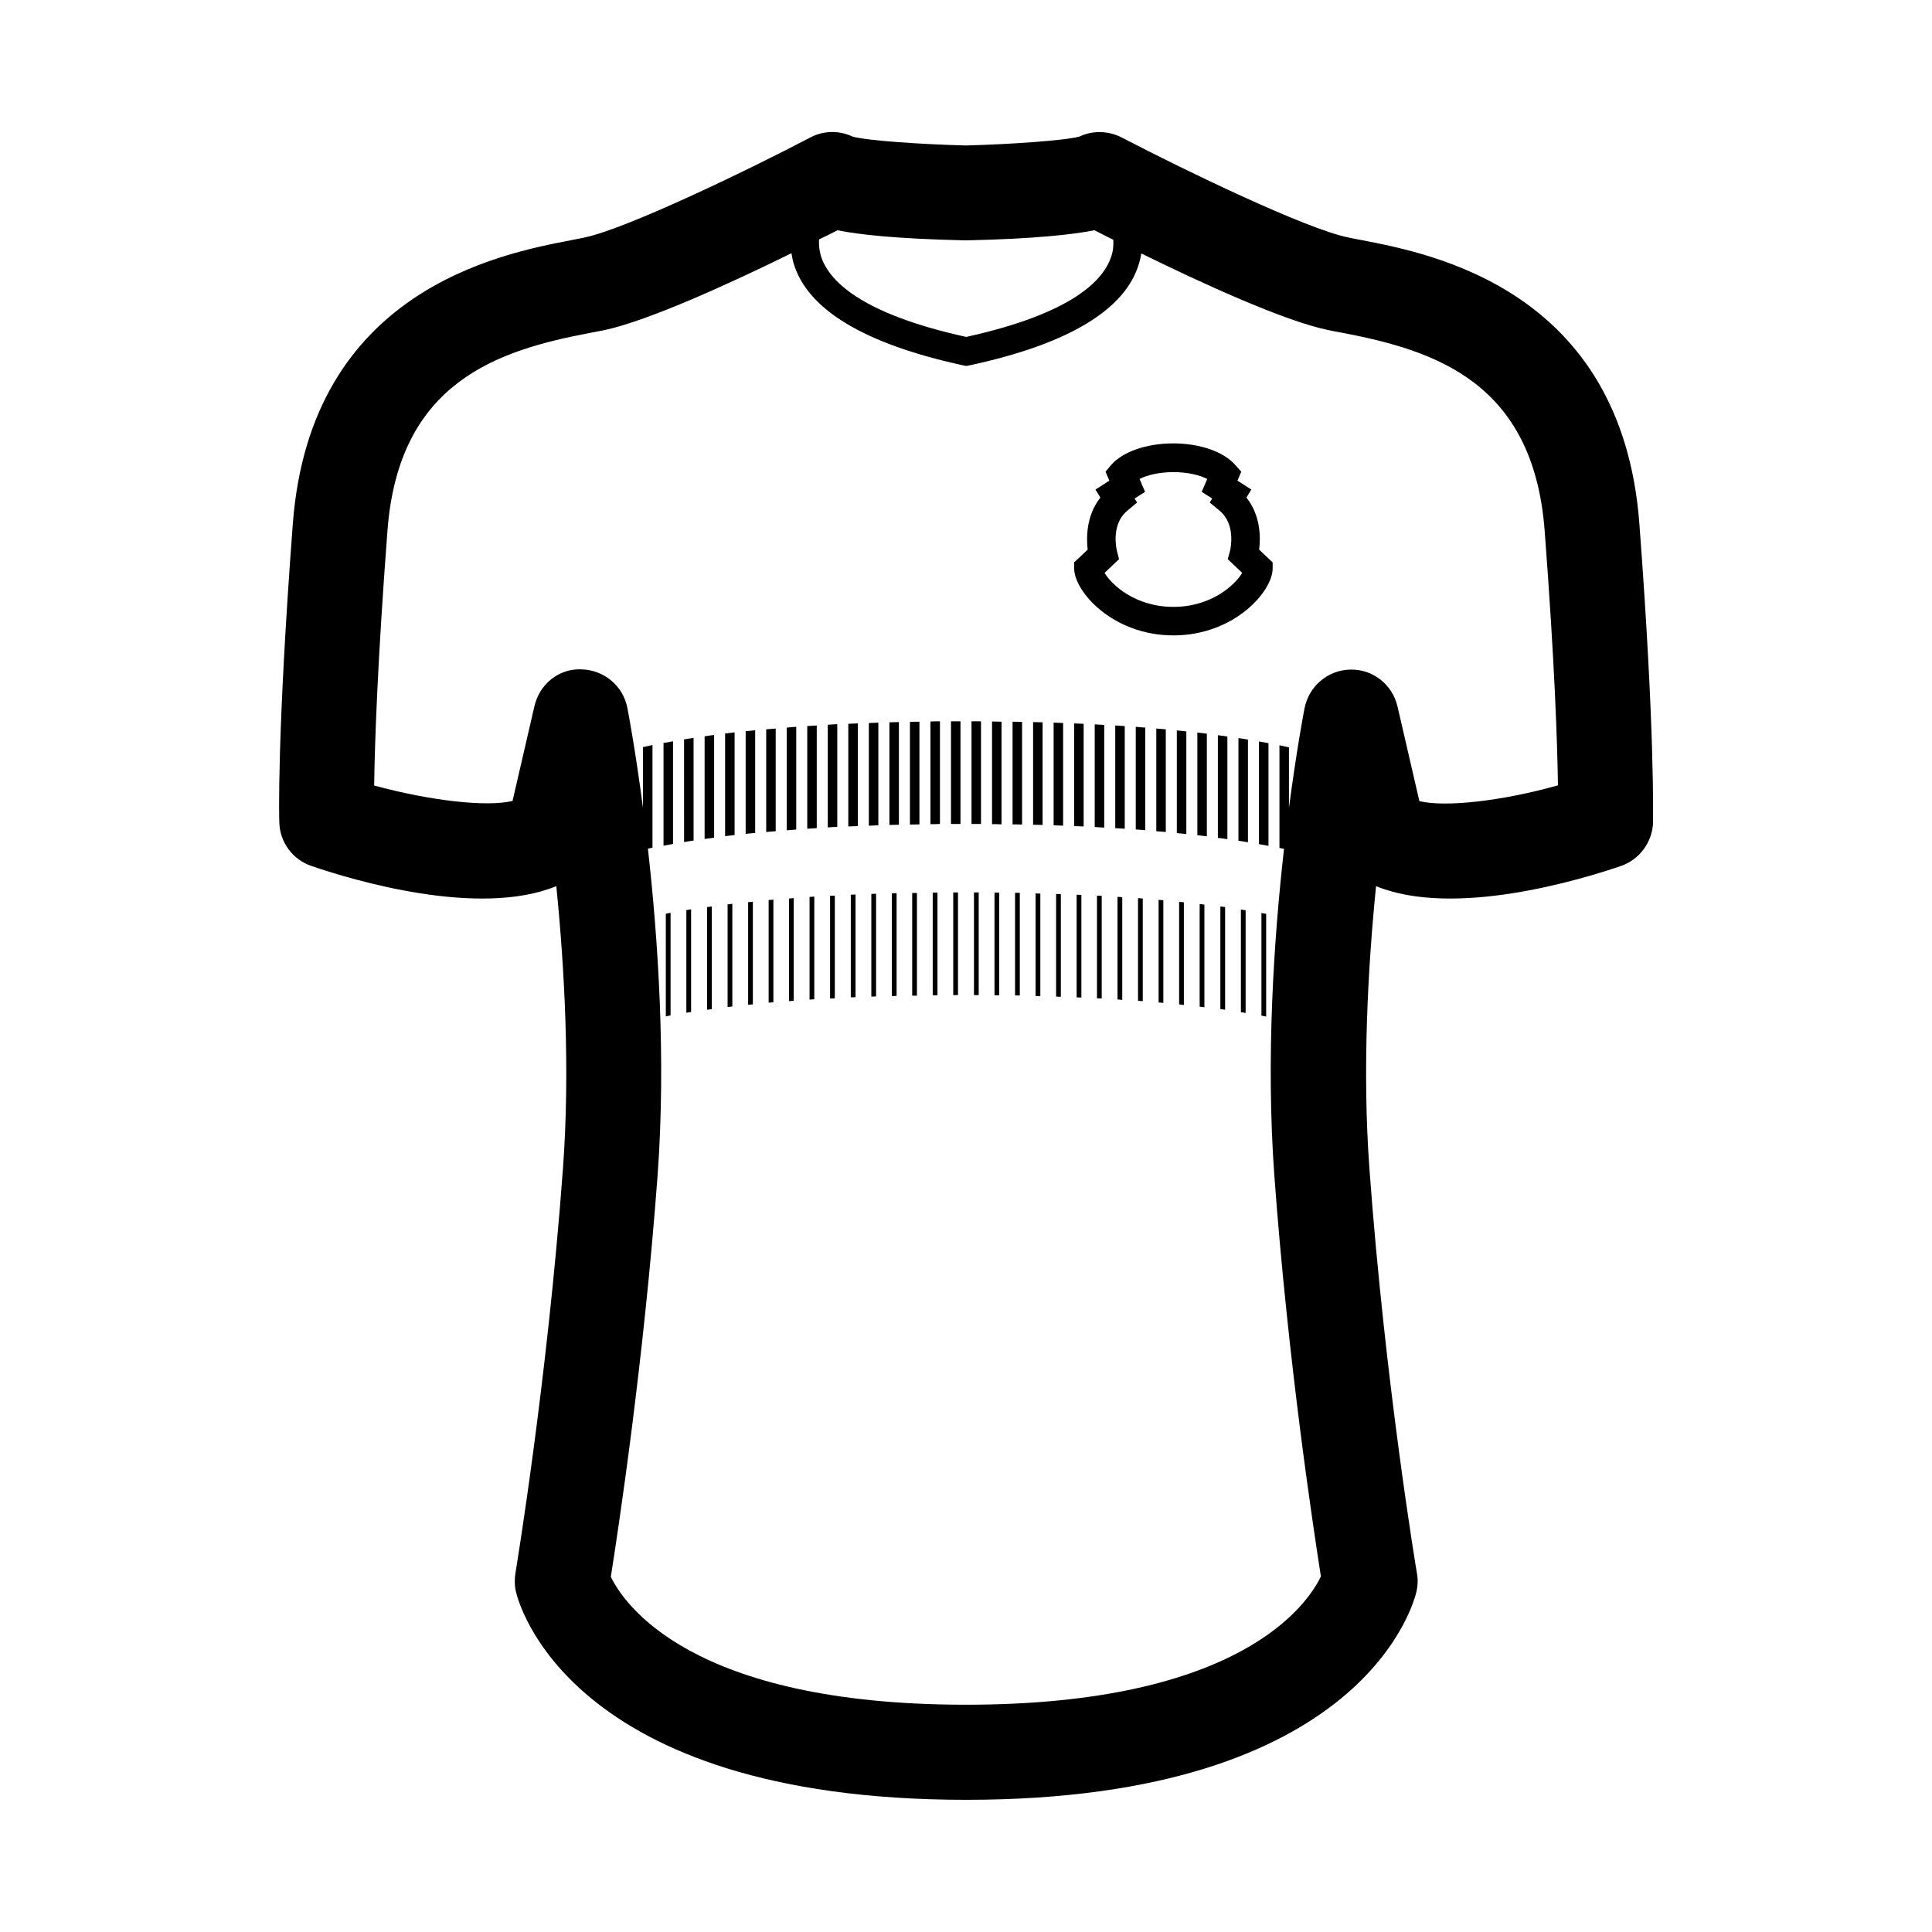 <?xml version="1.0" encoding="UTF-8"?>
<!-- The Best Svg Icon site in the world: iconSvg.co, Visit us! https://iconsvg.co -->
<svg fill="#000000" width="800px" height="800px" version="1.1" viewBox="144 144 512 512" xmlns="http://www.w3.org/2000/svg">
 <g>
  <path d="m474.31 275.86 1.309-2.117-3.68-2.367 1.008-2.367-1.562-1.762c-3.074-3.527-9.371-5.742-16.473-5.742-7.106 0-13.402 2.215-16.473 5.742l-1.461 1.762 1.008 2.367-3.68 2.367 1.309 2.117c-3.777 4.785-3.727 10.578-3.375 13.805l-3.578 3.375v1.613c0 6.098 10.227 17.734 26.301 17.734 16.07 0 26.301-11.637 26.301-17.734v-1.613l-3.578-3.375c0.406-3.223 0.406-9.07-3.375-13.805zm-19.344 28.969c-10.277 0-16.523-6.047-18.238-9.02l3.828-3.629-0.555-2.168c-0.051-0.301-1.762-7.004 2.82-10.73l2.519-2.113-0.656-1.059 2.769-1.762-1.461-3.426c2.016-1.008 5.188-1.812 8.969-1.812 3.777 0 7.004 0.805 8.969 1.812l-1.461 3.426 2.769 1.762-0.656 1.059 2.57 2.117c4.535 3.727 2.871 10.379 2.82 10.73l-0.605 2.168 3.828 3.629c-1.758 3.019-8.004 9.016-18.23 9.016z"/>
  <path d="m578.45 282.76c-4.684-61.918-54.914-71.539-73.809-75.168-1.258-0.25-2.469-0.453-3.527-0.707-11.133-2.316-42.621-17.48-59.852-26.449-3.527-1.812-7.656-1.914-11.184-0.25-3.883 1.059-18.441 2.066-30.078 2.367-11.637-0.301-26.199-1.258-30.078-2.367-3.527-1.664-7.707-1.613-11.184 0.25-17.23 9.02-48.668 24.133-59.801 26.5-1.059 0.203-2.266 0.453-3.527 0.707-18.895 3.629-69.121 13.301-73.809 75.168-4.231 56.023-3.629 78.293-3.578 79.199 0.152 5.238 3.578 9.824 8.516 11.488 10.781 3.68 44.234 13.805 64.891 5.34 2.168 21.613 3.68 48.77 1.762 74.816-4.18 56.828-12.543 106.81-12.594 107.26-0.25 1.562-0.25 3.223 0.102 4.785 0.504 2.266 13.301 55.27 119.35 55.27s118.85-53 119.35-55.27c0.352-1.562 0.402-3.176 0.102-4.785-0.102-0.504-8.465-50.48-12.594-107.26-1.914-26.047-0.402-53.203 1.762-74.816 20.656 8.465 54.109-1.664 64.891-5.34 4.938-1.715 8.312-6.297 8.516-11.488-0.055-0.957 0.602-23.176-3.629-79.25zm-212.51-77.738c5.691 1.16 15.719 2.266 33.754 2.672h0.605c18.086-0.402 28.062-1.562 33.754-2.672 1.41 0.707 3.125 1.613 4.988 2.519 0.051 1.359 0 2.719-0.453 4.133-1.914 6.398-10.125 15.367-38.543 21.613-28.363-6.246-36.625-15.164-38.543-21.613-0.402-1.461-0.504-2.871-0.453-4.231 1.867-0.859 3.531-1.715 4.891-2.422zm154.21 151.29-5.793-25.09c-1.359-5.793-6.5-9.926-12.496-9.773-5.945 0.102-10.984 4.383-12.141 10.227-0.203 1.008-2.117 11.082-4.133 26.449v-16.07c-0.805-0.203-1.664-0.352-2.519-0.555v27.207c0.402 0.102 0.805 0.152 1.211 0.25-2.672 23.629-4.836 55.469-2.57 86.504 3.629 49.574 10.43 94.062 12.344 106.3-3.477 7.254-21.16 34.008-94.062 34.008-73.355 0-90.836-27.105-94.113-33.906 1.914-12.141 8.715-56.73 12.395-106.41 2.266-31.035 0.102-62.875-2.57-86.555 0.402-0.102 0.805-0.152 1.211-0.25v-27.207c-0.855 0.203-1.715 0.352-2.519 0.555v16.07c-2.016-15.367-3.93-25.441-4.133-26.449-1.109-5.844-6.195-10.078-12.141-10.227-6.047-0.301-11.184 3.981-12.496 9.773l-5.793 25.09c-6.852 1.664-21.867-0.051-36.676-4.082 0.152-10.934 0.855-32.496 3.527-67.562 2.973-39.398 29.172-47.711 53.453-52.348 1.41-0.25 2.719-0.504 3.93-0.754 11.789-2.469 34.109-12.746 49.676-20.402 0.152 0.855 0.301 1.762 0.555 2.621 3.629 12.293 18.742 21.41 44.988 27.105l0.805 0.152 0.805-0.152c26.25-5.644 41.414-14.762 44.988-27.105 0.25-0.855 0.453-1.715 0.555-2.57 15.566 7.656 37.785 17.887 49.523 20.305 1.16 0.25 2.469 0.504 3.93 0.754 24.285 4.684 50.43 12.949 53.453 52.348 2.672 35.066 3.375 56.629 3.527 67.562-14.852 4.18-29.867 5.844-36.719 4.18z"/>
  <path d="m319.84 368.11c0.805-0.152 1.664-0.301 2.519-0.453v-27.207c-0.855 0.152-1.715 0.301-2.519 0.453z"/>
  <path d="m325.29 367.15c0.805-0.152 1.664-0.25 2.519-0.402l-0.004-27.203c-0.855 0.152-1.715 0.25-2.519 0.402z"/>
  <path d="m330.73 366.34c0.805-0.102 1.664-0.25 2.519-0.352v-27.207c-0.855 0.102-1.715 0.203-2.519 0.352z"/>
  <path d="m336.16 365.59c0.805-0.102 1.664-0.203 2.519-0.301v-27.207c-0.855 0.102-1.715 0.203-2.519 0.301z"/>
  <path d="m341.61 364.98c0.805-0.102 1.664-0.152 2.519-0.25v-27.207c-0.855 0.102-1.715 0.152-2.519 0.25z"/>
  <path d="m347.05 364.48c0.805-0.051 1.664-0.152 2.519-0.203v-27.207c-0.855 0.051-1.715 0.152-2.519 0.203z"/>
  <path d="m352.49 364.03c0.805-0.051 1.664-0.102 2.519-0.203v-27.207c-0.855 0.051-1.715 0.102-2.519 0.203z"/>
  <path d="m357.93 363.62c0.805-0.051 1.664-0.102 2.519-0.152v-27.207c-0.855 0.051-1.715 0.102-2.519 0.152z"/>
  <path d="m363.37 363.27c0.805-0.051 1.664-0.102 2.519-0.152v-27.207c-0.855 0.051-1.715 0.102-2.519 0.152z"/>
  <path d="m368.81 363.02c0.805-0.051 1.664-0.051 2.519-0.102v-27.207c-0.855 0.051-1.715 0.051-2.519 0.102z"/>
  <path d="m374.25 362.82c0.805-0.051 1.664-0.051 2.519-0.102v-27.207c-0.855 0.051-1.715 0.051-2.519 0.102z"/>
  <path d="m379.7 362.62c0.805 0 1.664-0.051 2.519-0.051v-27.207c-0.855 0-1.715 0.051-2.519 0.051z"/>
  <path d="m385.14 362.52c0.805 0 1.664-0.051 2.519-0.051v-27.207c-0.855 0-1.715 0-2.519 0.051z"/>
  <path d="m390.58 362.41c0.855 0 1.664 0 2.519-0.051v-27.207c-0.855 0-1.664 0-2.519 0.051z"/>
  <path d="m396.02 362.36h2.519v-27.207h-2.519z"/>
  <path d="m401.46 362.36h2.519v-27.207h-2.519z"/>
  <path d="m406.9 362.41c0.855 0 1.664 0 2.519 0.051v-27.207c-0.855 0-1.664-0.051-2.519-0.051z"/>
  <path d="m412.34 362.46c0.855 0 1.664 0.051 2.519 0.051v-27.207c-0.855 0-1.664-0.051-2.519-0.051z"/>
  <path d="m417.78 362.57c0.855 0 1.715 0.051 2.519 0.051v-27.207c-0.805 0-1.664-0.051-2.519-0.051z"/>
  <path d="m423.22 362.71c0.855 0.051 1.715 0.051 2.519 0.102v-27.207c-0.805-0.051-1.664-0.051-2.519-0.102z"/>
  <path d="m428.66 362.92c0.855 0.051 1.715 0.051 2.519 0.102v-27.207c-0.805-0.051-1.664-0.051-2.519-0.102z"/>
  <path d="m434.11 363.17c0.855 0.051 1.715 0.102 2.519 0.152v-27.207c-0.805-0.051-1.664-0.102-2.519-0.152z"/>
  <path d="m439.55 363.47c0.855 0.051 1.715 0.102 2.519 0.152v-27.207c-0.805-0.051-1.664-0.102-2.519-0.152z"/>
  <path d="m444.99 363.82c0.855 0.051 1.715 0.102 2.519 0.203v-27.207c-0.805-0.051-1.664-0.102-2.519-0.203z"/>
  <path d="m455.87 364.78c0.855 0.102 1.715 0.152 2.519 0.25v-27.207c-0.805-0.102-1.664-0.152-2.519-0.25z"/>
  <path d="m461.31 365.34c0.855 0.102 1.715 0.203 2.519 0.301v-27.207c-0.805-0.102-1.664-0.203-2.519-0.301z"/>
  <path d="m466.75 366.04c0.855 0.102 1.715 0.203 2.519 0.352v-27.207c-0.805-0.102-1.664-0.25-2.519-0.352z"/>
  <path d="m472.2 366.8c0.855 0.152 1.715 0.25 2.519 0.402v-27.207c-0.805-0.152-1.664-0.25-2.519-0.402z"/>
  <path d="m477.64 367.7c0.855 0.152 1.715 0.301 2.519 0.453v-27.207c-0.805-0.152-1.664-0.301-2.519-0.453z"/>
  <path d="m450.43 364.28c0.855 0.051 1.715 0.152 2.519 0.203v-27.207c-0.805-0.051-1.664-0.152-2.519-0.203z"/>
  <path d="m320.45 413.35c0.402-0.102 0.805-0.152 1.258-0.25v-27.207c-0.453 0.102-0.855 0.152-1.258 0.25z"/>
  <path d="m325.89 412.39c0.402-0.051 0.805-0.152 1.258-0.203v-27.207c-0.453 0.051-0.855 0.152-1.258 0.203z"/>
  <path d="m331.38 411.59c0.402-0.051 0.855-0.102 1.258-0.152v-27.207c-0.402 0.051-0.855 0.102-1.258 0.152z"/>
  <path d="m336.82 410.88c0.402-0.051 0.805-0.102 1.258-0.152v-27.207c-0.453 0.051-0.855 0.102-1.258 0.152z"/>
  <path d="m342.26 410.28c0.402-0.051 0.855-0.102 1.258-0.102v-27.207c-0.402 0.051-0.855 0.102-1.258 0.102z"/>
  <path d="m347.7 409.72c0.402-0.051 0.855-0.051 1.258-0.102v-27.207c-0.402 0.051-0.855 0.051-1.258 0.102z"/>
  <path d="m353.09 409.32c0.402-0.051 0.855-0.051 1.258-0.102v-27.207c-0.402 0.051-0.855 0.051-1.258 0.102z"/>
  <path d="m358.54 408.91c0.402-0.051 0.855-0.051 1.258-0.102v-27.207c-0.402 0.051-0.855 0.051-1.258 0.102z"/>
  <path d="m363.98 408.61c0.402 0 0.855-0.051 1.258-0.051v-27.207c-0.402 0-0.855 0.051-1.258 0.051z"/>
  <path d="m369.47 408.31c0.402 0 0.855-0.051 1.258-0.051v-27.207c-0.402 0-0.855 0.051-1.258 0.051z"/>
  <path d="m374.91 408.11c0.402 0 0.855-0.051 1.258-0.051v-27.207c-0.402 0-0.855 0.051-1.258 0.051z"/>
  <path d="m380.35 407.96c0.402 0 0.855 0 1.258-0.051v-27.207c-0.402 0-0.855 0-1.258 0.051z"/>
  <path d="m385.74 407.86h1.258v-27.207h-1.258z"/>
  <path d="m391.18 407.76h1.258v-27.207h-1.258z"/>
  <path d="m396.62 407.71h1.258v-27.207h-1.258z"/>
  <path d="m402.11 407.71h1.258v-27.207h-1.258z"/>
  <path d="m407.55 407.76h1.258v-27.207h-1.258z"/>
  <path d="m413 407.81h1.258v-27.207h-1.258z"/>
  <path d="m418.44 407.96c0.402 0 0.855 0 1.258 0.051v-27.207c-0.402 0-0.855 0-1.258-0.051z"/>
  <path d="m423.88 408.11c0.402 0 0.855 0.051 1.258 0.051v-27.207c-0.402 0-0.855-0.051-1.258-0.051z"/>
  <path d="m429.32 408.31c0.402 0 0.855 0.051 1.258 0.051v-27.207c-0.402 0-0.855-0.051-1.258-0.051z"/>
  <path d="m434.71 408.56c0.402 0 0.855 0.051 1.258 0.051v-27.207c-0.402 0-0.855-0.051-1.258-0.051z"/>
  <path d="m440.15 408.87c0.402 0.051 0.855 0.051 1.258 0.102v-27.207c-0.402-0.051-0.855-0.051-1.258-0.102z"/>
  <path d="m445.59 409.22c0.402 0.051 0.855 0.051 1.258 0.102v-27.207c-0.402-0.051-0.855-0.051-1.258-0.102z"/>
  <path d="m451.04 409.67c0.402 0.051 0.855 0.051 1.258 0.102v-27.207c-0.402-0.051-0.855-0.051-1.258-0.102z"/>
  <path d="m456.48 410.18c0.402 0.051 0.855 0.102 1.258 0.152v-27.207c-0.402-0.051-0.855-0.102-1.258-0.152z"/>
  <path d="m461.92 410.78c0.453 0.051 0.855 0.102 1.258 0.152v-27.207c-0.402-0.051-0.805-0.102-1.258-0.152z"/>
  <path d="m467.41 411.43c0.402 0.051 0.855 0.102 1.258 0.152v-27.207c-0.402-0.051-0.855-0.102-1.258-0.152z"/>
  <path d="m472.85 412.24c0.453 0.051 0.855 0.152 1.258 0.203v-27.207c-0.402-0.051-0.805-0.152-1.258-0.203z"/>
  <path d="m478.29 413.15c0.453 0.102 0.855 0.152 1.258 0.25v-27.207c-0.402-0.102-0.805-0.152-1.258-0.25z"/>
 </g>
</svg>